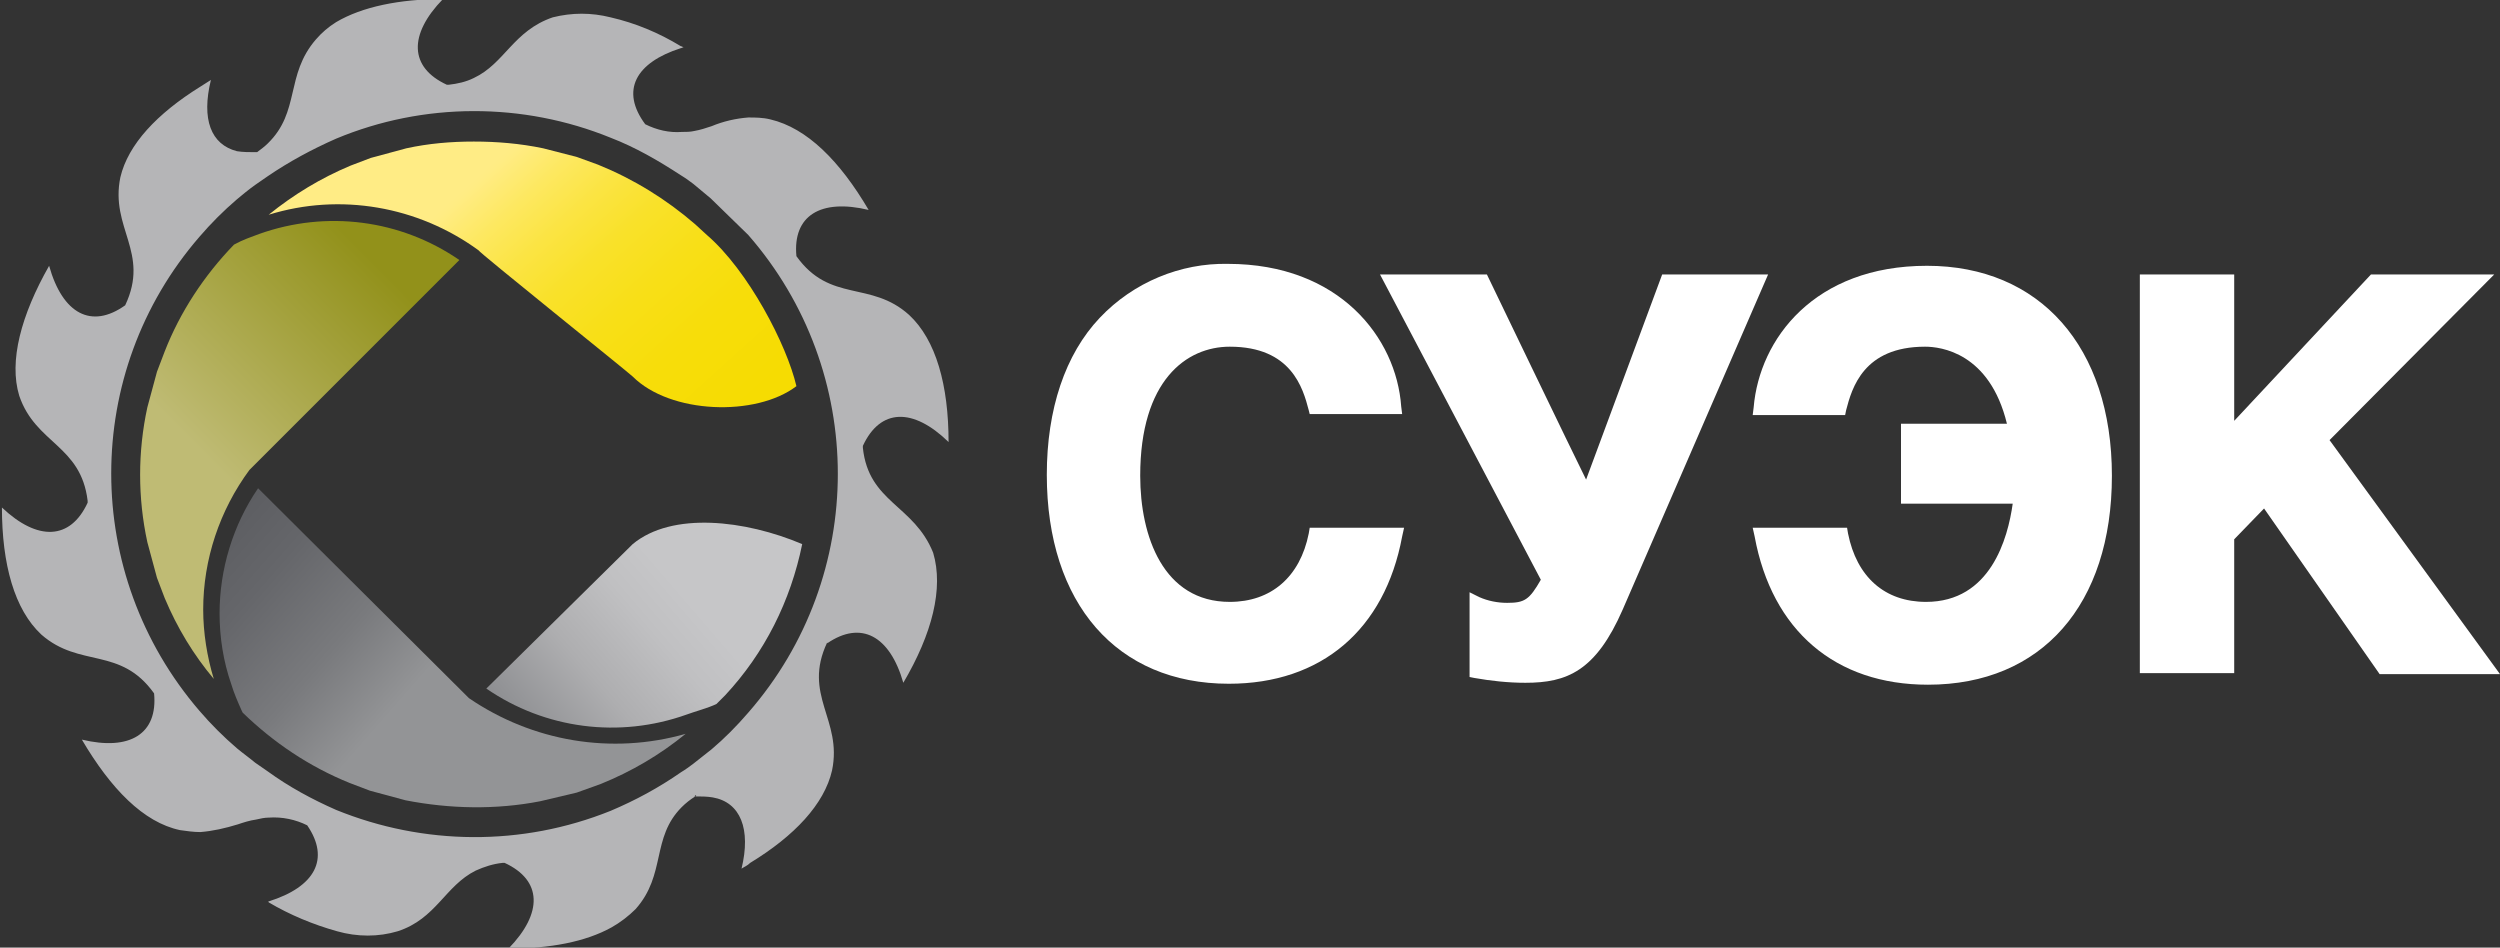 <?xml version="1.0" encoding="UTF-8"?> <!-- Generator: Adobe Illustrator 27.7.0, SVG Export Plug-In . SVG Version: 6.00 Build 0) --> <svg xmlns="http://www.w3.org/2000/svg" xmlns:xlink="http://www.w3.org/1999/xlink" id="d53f1cbb-6216-4afb-9db1-a4e37a1441f4" x="0px" y="0px" viewBox="0 0 259.6 98.4" style="enable-background:new 0 0 259.6 98.4;" xml:space="preserve"><rect x="0" y="0" width="259.6" height="98.4" fill="#333333" stroke="none"/> <style type="text/css"> .st0{fill:#FFFFFF;} .st1{fill:url(#SVGID_1_);} .st2{fill:url(#SVGID_00000024680765023795976710000012906792202071283082_);} .st3{fill:url(#SVGID_00000037651969440977395210000014589748307299166369_);} .st4{fill:url(#SVGID_00000034790486527935698700000015121567986232828805_);} .st5{fill:#B5B5B7;} </style> <g> <g> <path class="st0" d="M114.2,33c-3.6,3.8-5.5,9.5-5.5,16.3c0,13.4,7.3,21.7,18.9,21.7c9.6,0,16.2-5.6,18-15.3l0.2-0.9H136l-0.1,0.6 c-0.9,4.5-3.9,7.1-8.2,7.1c-6.9,0-9.3-6.8-9.3-13.1c0-9.9,4.8-13.4,9.3-13.4c6.4,0,7.6,4.3,8.2,6.6L136,43h9.6l-0.1-0.8 c-0.5-7.1-6.4-14.8-18-14.8C122.6,27.3,117.7,29.3,114.2,33z"></path> <path class="st0" d="M172.6,28.5l-7.9,21.3c-1.3-2.6-10.3-21.3-10.3-21.3h-11.1L160,60.2c-1.2,2.1-1.7,2.4-3.5,2.4 c-1,0-2-0.2-2.9-0.6l-1-0.5v8.8l0.5,0.1c1.7,0.3,3.5,0.5,5.3,0.5c4.3,0,7.3-1.2,10.1-7.6l15.1-34.8H172.6z"></path> <path class="st0" d="M182.1,42.3l-0.1,0.8h9.6l0.1-0.5c0.6-2.3,1.8-6.6,8.2-6.6c1.6,0,6.7,0.6,8.5,8h-11v8.3H209 c-0.5,3.6-2.3,10.2-9,10.2c-4.3,0-7.2-2.6-8.1-7.1l-0.1-0.6H182l0.2,0.9c1.8,9.8,8.4,15.4,18,15.4c11.8,0,19.1-8.3,19.1-21.7 s-7.5-21.8-19.2-21.8S182.7,35.2,182.1,42.3z"></path> <path class="st0" d="M246.2,28.5L232,43.7V28.5h-9.8v41.4h9.8V56l3.1-3.2l12,17.2h12.5l-17.7-24.3L259,28.5H246.2z"></path> </g> <g> <linearGradient id="SVGID_1_" gradientUnits="userSpaceOnUse" x1="85.97" y1="46.642" x2="39.88" y2="7.022" gradientTransform="matrix(1 0 0 -1 0 97.732)"> <stop offset="0.3" style="stop-color:#C6C6C8"></stop> <stop offset="0.38" style="stop-color:#C0C0C2"></stop> <stop offset="0.51" style="stop-color:#AEAEB0"></stop> <stop offset="0.65" style="stop-color:#909194"></stop> <stop offset="0.81" style="stop-color:#68696C"></stop> <stop offset="0.87" style="stop-color:#55565A"></stop> </linearGradient> <path class="st1" d="M65.7,56.5c-0.4,0.4-14.2,14-15.2,15c6.1,4.2,13.8,5.2,20.8,2.7c0.8-0.3,2.3-0.7,3.1-1.1l0.9-0.9 c4.1-4.4,6.8-9.8,8-15.7C77.4,54,69.8,53.1,65.7,56.5z"></path> <linearGradient id="SVGID_00000144317348355375571220000004027424650415506867_" gradientUnits="userSpaceOnUse" x1="46.199" y1="79.371" x2="83.419" y2="38.141" gradientTransform="matrix(1 0 0 -1 0 97.732)"> <stop offset="4.000000e-02" style="stop-color:#FFEC85"></stop> <stop offset="5.000000e-02" style="stop-color:#FFEC83"></stop> <stop offset="0.13" style="stop-color:#FDE860"></stop> <stop offset="0.21" style="stop-color:#FBE443"></stop> <stop offset="0.3" style="stop-color:#F9E12A"></stop> <stop offset="0.41" style="stop-color:#F8DF17"></stop> <stop offset="0.53" style="stop-color:#F7DD0A"></stop> <stop offset="0.69" style="stop-color:#F6DC02"></stop> <stop offset="1" style="stop-color:#F6DC00"></stop> </linearGradient> <path style="fill:url(#SVGID_00000144317348355375571220000004027424650415506867_);" d="M65.7,39.1c3.9,3.9,12.8,4.2,17,1 c-1-4.3-5-12-9.3-15.7l-1.2-1.1c-3-2.6-6.4-4.7-10.1-6.2l-2.2-0.8l-3.5-0.9c-2.4-0.5-4.8-0.7-7.2-0.7c-2.4,0-4.7,0.2-7,0.7l-3.7,1 l-2.1,0.8c-3.1,1.3-5.9,3-8.5,5.1c7.4-2.3,15.5-0.9,21.8,3.7C49.6,26.1,65.3,38.7,65.7,39.1z"></path> <linearGradient id="SVGID_00000123440247431099614340000004769235491280644486_" gradientUnits="userSpaceOnUse" x1="55.899" y1="15.889" x2="13.989" y2="52.519" gradientTransform="matrix(1 0 0 -1 0 97.732)"> <stop offset="0.3" style="stop-color:#939496"></stop> <stop offset="0.46" style="stop-color:#797A7D"></stop> <stop offset="0.64" style="stop-color:#65666A"></stop> <stop offset="0.82" style="stop-color:#595A5E"></stop> <stop offset="1" style="stop-color:#55565A"></stop> </linearGradient> <path style="fill:url(#SVGID_00000123440247431099614340000004769235491280644486_);" d="M25.2,74c3.2,3.1,6.9,5.6,11.1,7.3 l2.1,0.8l3.7,1c4.6,0.9,9.4,1,14,0.1l3.8-0.9l2.5-0.9c3.2-1.3,6.1-3,8.8-5.2c-7.7,2.2-15.9,0.8-22.5-3.7l0,0L26.8,50.7 c-2.6,3.8-4,8.4-4,13c0,2.5,0.4,5,1.2,7.3c0.3,1,0.7,1.9,1.1,2.8L25.2,74z"></path> <linearGradient id="SVGID_00000173130836913551220830000010936902186135719041_" gradientUnits="userSpaceOnUse" x1="11.49" y1="38.145" x2="43.11" y2="69.436" gradientTransform="matrix(1 0 0 -1 0 97.732)"> <stop offset="0.35" style="stop-color:#BFBB74"></stop> <stop offset="0.95" style="stop-color:#92911A"></stop> </linearGradient> <path style="fill:url(#SVGID_00000173130836913551220830000010936902186135719041_);" d="M24.3,25.4c-3.1,3.2-5.6,7-7.2,11.1 l-0.8,2.1l-1,3.7c-1,4.6-1,9.4,0,14l1,3.7l0.8,2.1c1.3,3.1,3,5.9,5.1,8.4c-0.7-2.3-1.1-4.8-1.1-7.2c0-5.2,1.7-10.3,4.8-14.5l0,0 L47.7,27c-6.1-4.2-13.8-5.2-20.8-2.7C26.1,24.6,25.2,24.9,24.3,25.4L24.3,25.4z"></path> </g> <path class="st5" d="M77.7,24.4c12.4,14.2,12.4,35.4,0,49.6c-1.2,1.4-2.5,2.7-3.8,3.8L72,79.3c-0.4,0.3-0.8,0.6-1.3,0.9 c-2.3,1.6-4.7,2.9-7.3,4c-9.2,3.7-19.4,3.6-28.5-0.1c-2.5-1.1-4.9-2.4-7.1-4l-1.3-0.9l0,0c-0.6-0.5-1.3-1-1.9-1.5 c-1.4-1.2-2.7-2.5-3.9-3.9c-12.2-14.2-12.2-35.1,0-49.2c1.2-1.4,2.5-2.7,3.9-3.9c0.6-0.5,1.2-1,1.9-1.5l0,0 c0.4-0.3,0.9-0.6,1.3-0.9c2.2-1.5,4.6-2.8,7.1-3.9c9.1-3.8,19.4-3.8,28.5-0.1c2.6,1,5,2.4,7.3,3.9c0.5,0.3,0.9,0.6,1.3,0.9 c0.6,0.5,1.2,1,1.8,1.5L77.7,24.4z M89.6,46.5v-0.2c1.8-3.9,5.2-4,8.9-0.4c0-5.9-1.3-10.6-4.1-13.2c-4-3.6-8.2-1.2-11.7-6.1 c-0.4-4.2,2.5-6,7.5-4.8c-3-5.1-6.4-8.5-10.2-9.4c-0.8-0.2-1.6-0.2-2.3-0.2c-1.3,0.1-2.6,0.4-3.8,0.9c-0.6,0.2-1.2,0.4-1.8,0.5 c-0.4,0.1-0.9,0.1-1.3,0.1c-1.3,0.1-2.6-0.2-3.8-0.8C64.4,9.4,66,6.5,70.7,5c0.1,0,0.2-0.1,0.3-0.1c-0.1,0-0.2-0.1-0.3-0.1 c-2.3-1.4-4.7-2.4-7.3-3c-2-0.5-4-0.5-6,0c-4.1,1.4-5,4.8-8.2,6.3c-0.8,0.4-1.7,0.6-2.6,0.7h-0.2c-3.9-1.8-4-5.2-0.4-8.9 c-4.5,0-8.4,0.8-11.1,2.4c-0.8,0.5-1.5,1.1-2.1,1.8c-3.2,3.7-1.6,7.5-5,10.8c-0.3,0.3-0.7,0.6-1.1,0.9h-0.2c-0.6,0-1.3,0-1.9-0.1 c-2.7-0.7-3.7-3.3-2.7-7.4l-1.1,0.7c-4.5,2.8-7.5,6-8.3,9.4c-1.1,5.3,3.1,7.8,0.5,13.3c-3.5,2.5-6.5,0.9-7.9-4.1 c-2.9,5.1-4.2,9.9-3.1,13.5c1.7,5,6.4,5.1,7.1,10.9v0.2c-1.8,3.9-5.2,4-8.9,0.5c0,5.9,1.3,10.6,4.1,13.2c4,3.5,8.2,1.2,11.7,6.1 c0.4,4.2-2.5,6-7.5,4.8c3,5.1,6.4,8.6,10.2,9.4c0.7,0.1,1.4,0.2,2.1,0.2c1.3-0.1,2.6-0.4,3.9-0.8c0.6-0.2,1.2-0.4,1.9-0.5l0,0 c0.4-0.1,0.9-0.2,1.3-0.2c1.4-0.1,2.8,0.2,4,0.8c2.4,3.5,0.8,6.4-4,7.9c0,0-0.1,0-0.1,0c0,0,0.1,0,0.1,0.1c2.2,1.3,4.6,2.3,7.1,3 c2.1,0.6,4.3,0.6,6.3,0c4-1.3,4.9-4.7,8.1-6.3c0.9-0.4,1.8-0.7,2.8-0.8h0.2c3.9,1.8,4,5.2,0.4,8.9c4.3,0,8-0.7,10.7-2.2 c0.9-0.5,1.8-1.2,2.5-1.9c3.2-3.6,1.6-7.4,4.8-10.6c0.4-0.4,0.9-0.8,1.4-1.1c0,0-0.1,0-0.1,0c0,0,0,0,0.1-0.1s0,0,0.1,0 c0,0,0,0-0.1,0.1c0.6,0,1.2,0,1.8,0.1c2.9,0.5,4,3.3,3,7.4c0.3-0.2,0.6-0.3,0.9-0.6c4.6-2.8,7.7-6.1,8.5-9.6 c1.1-5.3-3.1-7.8-0.5-13.3c0,0,0,0.1,0,0.1c3.5-2.4,6.5-0.8,7.9,4.1c3-5.1,4.2-9.8,3.1-13.5C94.9,52.4,90.2,52.2,89.6,46.5z"></path> </g> </svg> 